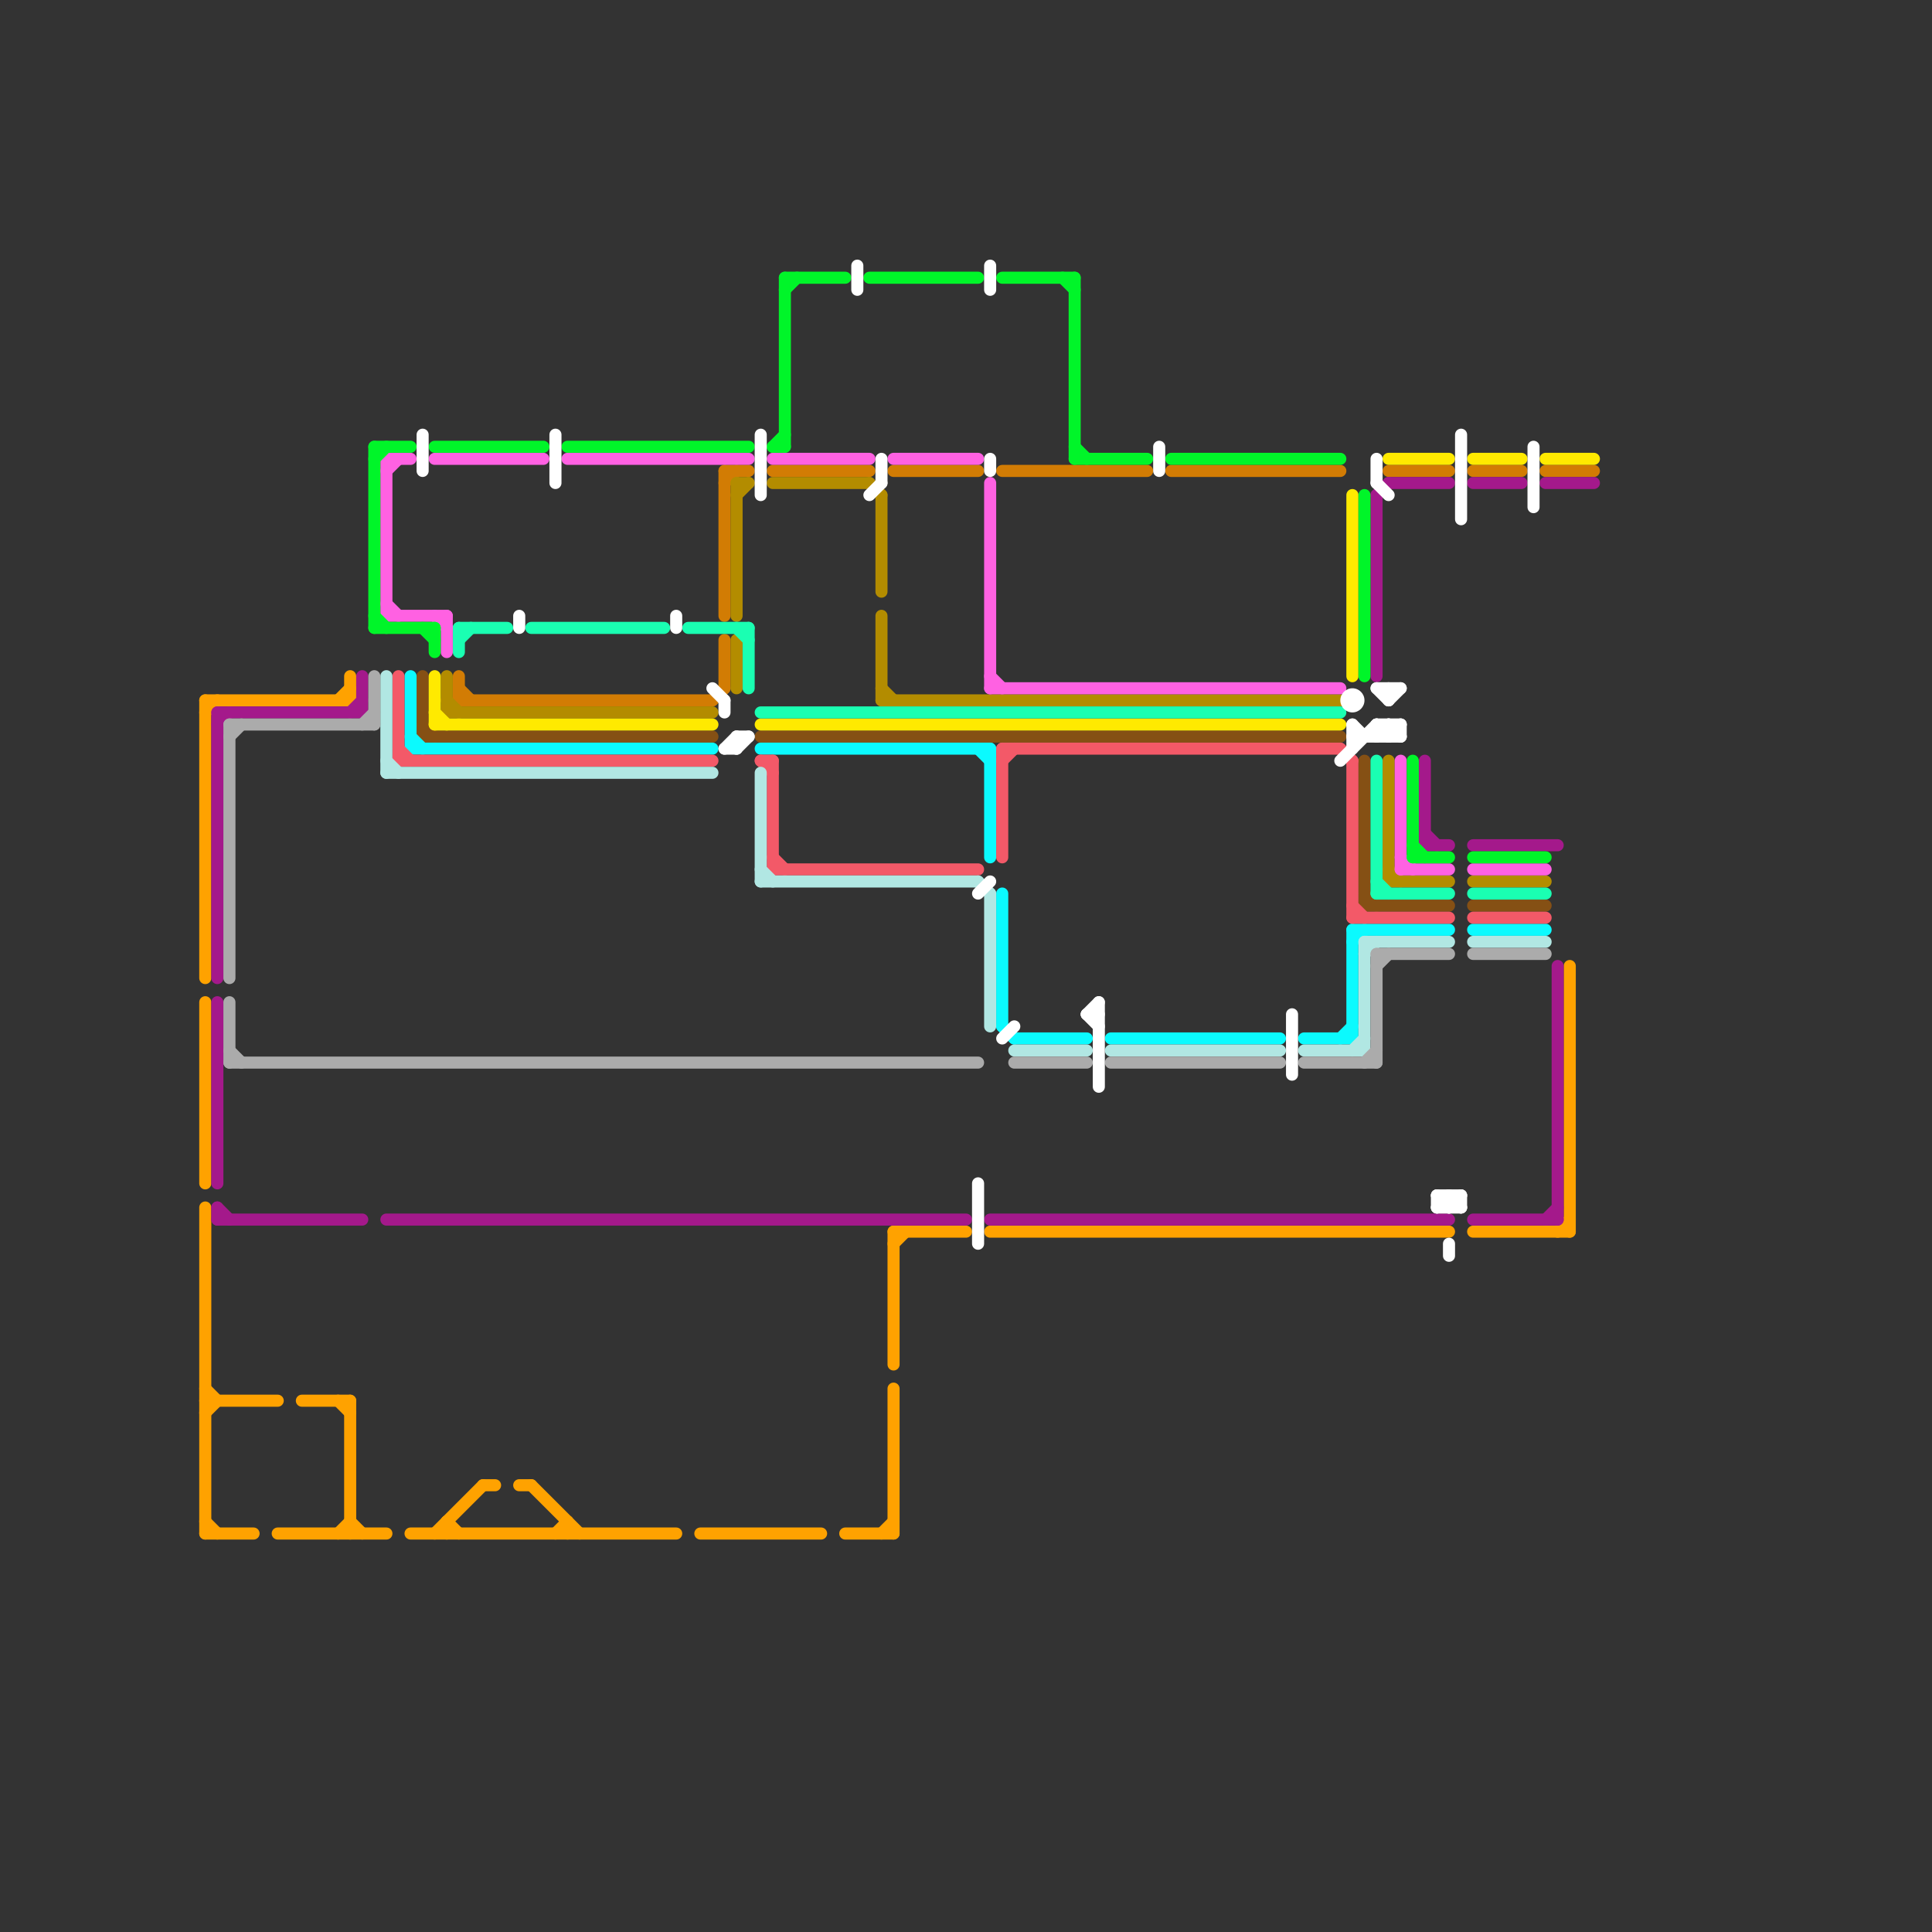 
<svg version="1.1" xmlns="http://www.w3.org/2000/svg" viewBox="0 0 160 160">
<rect x="0" y="0" width="160" height="160" fill="#333333" stroke="none"/>
<style>text { font: 1px Helvetica; font-weight: 600; white-space: pre; dominant-baseline: central; } line { stroke-width: 1; fill: none; stroke-linecap: round; stroke-linejoin: round; } .c0 { stroke: #855014 } .c1 { stroke: #d27c04 } .c2 { stroke: #ffa200 } .c3 { stroke: #b38c00 } .c4 { stroke: #ffea00 } .c5 { stroke: #0bfafe } .c6 { stroke: #f35968 } .c7 { stroke: #b1e7e3 } .c8 { stroke: #a4198b } .c9 { stroke: #ababab } .c10 { stroke: #1affb2 } .c11 { stroke: #ff61e2 } .c12 { stroke: #00f529 } .c13 { stroke: #ffffff } .w1 { stroke-width: 1; }</style><defs><g id="csm-ffffff"><circle r="0.4" fill="#ffffff"/><circle r="0.2" fill="#fff"/></g></defs><line class="c0 " x1="35" y1="61" x2="59" y2="61"/><line class="c0 " x1="35" y1="56" x2="35" y2="61"/><line class="c0 " x1="63" y1="61" x2="111" y2="61"/><line class="c0 " x1="113" y1="74" x2="114" y2="75"/><line class="c0 " x1="113" y1="75" x2="120" y2="75"/><line class="c0 " x1="122" y1="75" x2="128" y2="75"/><line class="c0 " x1="35" y1="60" x2="36" y2="61"/><line class="c0 " x1="113" y1="63" x2="113" y2="75"/><line class="c1 " x1="60" y1="40" x2="61" y2="39"/><line class="c1 " x1="74" y1="39" x2="81" y2="39"/><line class="c1 " x1="115" y1="39" x2="120" y2="39"/><line class="c1 " x1="97" y1="39" x2="111" y2="39"/><line class="c1 " x1="60" y1="53" x2="60" y2="57"/><line class="c1 " x1="38" y1="58" x2="59" y2="58"/><line class="c1 " x1="60" y1="39" x2="60" y2="51"/><line class="c1 " x1="128" y1="39" x2="132" y2="39"/><line class="c1 " x1="59" y1="58" x2="60" y2="57"/><line class="c1 " x1="122" y1="39" x2="126" y2="39"/><line class="c1 " x1="38" y1="56" x2="38" y2="58"/><line class="c1 " x1="38" y1="57" x2="39" y2="58"/><line class="c1 " x1="83" y1="39" x2="95" y2="39"/><line class="c1 " x1="64" y1="39" x2="72" y2="39"/><line class="c1 " x1="60" y1="39" x2="62" y2="39"/><line class="c2 " x1="74" y1="115" x2="74" y2="127"/><line class="c2 " x1="29" y1="56" x2="29" y2="58"/><line class="c2 " x1="129" y1="102" x2="130" y2="101"/><line class="c2 " x1="58" y1="127" x2="68" y2="127"/><line class="c2 " x1="40" y1="123" x2="41" y2="123"/><line class="c2 " x1="44" y1="123" x2="48" y2="127"/><line class="c2 " x1="17" y1="117" x2="18" y2="116"/><line class="c2 " x1="122" y1="102" x2="130" y2="102"/><line class="c2 " x1="17" y1="116" x2="23" y2="116"/><line class="c2 " x1="17" y1="59" x2="18" y2="58"/><line class="c2 " x1="17" y1="126" x2="18" y2="127"/><line class="c2 " x1="47" y1="126" x2="47" y2="127"/><line class="c2 " x1="74" y1="102" x2="80" y2="102"/><line class="c2 " x1="17" y1="100" x2="17" y2="127"/><line class="c2 " x1="46" y1="127" x2="47" y2="126"/><line class="c2 " x1="29" y1="126" x2="30" y2="127"/><line class="c2 " x1="70" y1="127" x2="74" y2="127"/><line class="c2 " x1="28" y1="116" x2="29" y2="117"/><line class="c2 " x1="17" y1="83" x2="17" y2="98"/><line class="c2 " x1="37" y1="126" x2="37" y2="127"/><line class="c2 " x1="82" y1="102" x2="120" y2="102"/><line class="c2 " x1="130" y1="80" x2="130" y2="102"/><line class="c2 " x1="28" y1="58" x2="29" y2="57"/><line class="c2 " x1="74" y1="102" x2="74" y2="113"/><line class="c2 " x1="74" y1="103" x2="75" y2="102"/><line class="c2 " x1="17" y1="115" x2="18" y2="116"/><line class="c2 " x1="23" y1="127" x2="32" y2="127"/><line class="c2 " x1="43" y1="123" x2="44" y2="123"/><line class="c2 " x1="36" y1="127" x2="40" y2="123"/><line class="c2 " x1="29" y1="116" x2="29" y2="127"/><line class="c2 " x1="25" y1="116" x2="29" y2="116"/><line class="c2 " x1="73" y1="127" x2="74" y2="126"/><line class="c2 " x1="17" y1="58" x2="17" y2="81"/><line class="c2 " x1="28" y1="127" x2="29" y2="126"/><line class="c2 " x1="17" y1="58" x2="29" y2="58"/><line class="c2 " x1="17" y1="127" x2="21" y2="127"/><line class="c2 " x1="37" y1="126" x2="38" y2="127"/><line class="c2 " x1="34" y1="127" x2="56" y2="127"/><line class="c3 " x1="73" y1="41" x2="73" y2="49"/><line class="c3 " x1="115" y1="63" x2="115" y2="73"/><line class="c3 " x1="37" y1="56" x2="37" y2="59"/><line class="c3 " x1="115" y1="72" x2="116" y2="73"/><line class="c3 " x1="61" y1="40" x2="62" y2="40"/><line class="c3 " x1="73" y1="57" x2="74" y2="58"/><line class="c3 " x1="73" y1="51" x2="73" y2="58"/><line class="c3 " x1="61" y1="41" x2="62" y2="40"/><line class="c3 " x1="37" y1="58" x2="38" y2="59"/><line class="c3 " x1="122" y1="73" x2="128" y2="73"/><line class="c3 " x1="64" y1="40" x2="72" y2="40"/><line class="c3 " x1="72" y1="40" x2="73" y2="41"/><line class="c3 " x1="61" y1="40" x2="61" y2="51"/><line class="c3 " x1="37" y1="59" x2="59" y2="59"/><line class="c3 " x1="73" y1="58" x2="111" y2="58"/><line class="c3 " x1="61" y1="53" x2="61" y2="57"/><line class="c3 " x1="115" y1="73" x2="120" y2="73"/><line class="c4 " x1="36" y1="56" x2="36" y2="60"/><line class="c4 " x1="115" y1="38" x2="120" y2="38"/><line class="c4 " x1="63" y1="60" x2="111" y2="60"/><line class="c4 " x1="36" y1="60" x2="59" y2="60"/><line class="c4 " x1="122" y1="38" x2="126" y2="38"/><line class="c4 " x1="112" y1="41" x2="112" y2="56"/><line class="c4 " x1="36" y1="59" x2="37" y2="60"/><line class="c4 " x1="128" y1="38" x2="132" y2="38"/><line class="c5 " x1="84" y1="86" x2="90" y2="86"/><line class="c5 " x1="34" y1="56" x2="34" y2="62"/><line class="c5 " x1="112" y1="77" x2="112" y2="86"/><line class="c5 " x1="83" y1="85" x2="84" y2="86"/><line class="c5 " x1="63" y1="62" x2="82" y2="62"/><line class="c5 " x1="92" y1="86" x2="106" y2="86"/><line class="c5 " x1="83" y1="74" x2="83" y2="85"/><line class="c5 " x1="34" y1="62" x2="59" y2="62"/><line class="c5 " x1="112" y1="78" x2="113" y2="77"/><line class="c5 " x1="111" y1="86" x2="112" y2="85"/><line class="c5 " x1="81" y1="62" x2="82" y2="63"/><line class="c5 " x1="122" y1="77" x2="128" y2="77"/><line class="c5 " x1="82" y1="62" x2="82" y2="71"/><line class="c5 " x1="34" y1="61" x2="35" y2="62"/><line class="c5 " x1="108" y1="86" x2="112" y2="86"/><line class="c5 " x1="112" y1="77" x2="120" y2="77"/><line class="c6 " x1="33" y1="56" x2="33" y2="63"/><line class="c6 " x1="63" y1="63" x2="64" y2="64"/><line class="c6 " x1="83" y1="63" x2="84" y2="62"/><line class="c6 " x1="64" y1="63" x2="64" y2="72"/><line class="c6 " x1="33" y1="63" x2="59" y2="63"/><line class="c6 " x1="33" y1="62" x2="34" y2="63"/><line class="c6 " x1="83" y1="62" x2="111" y2="62"/><line class="c6 " x1="63" y1="63" x2="64" y2="63"/><line class="c6 " x1="64" y1="71" x2="65" y2="72"/><line class="c6 " x1="83" y1="62" x2="83" y2="71"/><line class="c6 " x1="112" y1="75" x2="113" y2="76"/><line class="c6 " x1="64" y1="72" x2="81" y2="72"/><line class="c6 " x1="112" y1="76" x2="120" y2="76"/><line class="c6 " x1="122" y1="76" x2="128" y2="76"/><line class="c6 " x1="111" y1="62" x2="112" y2="63"/><line class="c6 " x1="112" y1="63" x2="112" y2="76"/><line class="c7 " x1="32" y1="64" x2="59" y2="64"/><line class="c7 " x1="122" y1="78" x2="128" y2="78"/><line class="c7 " x1="113" y1="79" x2="114" y2="78"/><line class="c7 " x1="63" y1="64" x2="63" y2="73"/><line class="c7 " x1="63" y1="72" x2="64" y2="73"/><line class="c7 " x1="84" y1="87" x2="90" y2="87"/><line class="c7 " x1="82" y1="74" x2="82" y2="85"/><line class="c7 " x1="112" y1="87" x2="113" y2="86"/><line class="c7 " x1="32" y1="63" x2="33" y2="64"/><line class="c7 " x1="92" y1="87" x2="106" y2="87"/><line class="c7 " x1="113" y1="78" x2="120" y2="78"/><line class="c7 " x1="32" y1="56" x2="32" y2="64"/><line class="c7 " x1="113" y1="78" x2="113" y2="87"/><line class="c7 " x1="81" y1="73" x2="82" y2="74"/><line class="c7 " x1="63" y1="73" x2="81" y2="73"/><line class="c7 " x1="108" y1="87" x2="113" y2="87"/><line class="c8 " x1="18" y1="59" x2="18" y2="81"/><line class="c8 " x1="114" y1="41" x2="115" y2="40"/><line class="c8 " x1="30" y1="56" x2="30" y2="59"/><line class="c8 " x1="82" y1="101" x2="120" y2="101"/><line class="c8 " x1="32" y1="101" x2="80" y2="101"/><line class="c8 " x1="18" y1="100" x2="18" y2="101"/><line class="c8 " x1="118" y1="70" x2="120" y2="70"/><line class="c8 " x1="128" y1="40" x2="132" y2="40"/><line class="c8 " x1="114" y1="41" x2="114" y2="56"/><line class="c8 " x1="128" y1="101" x2="129" y2="100"/><line class="c8 " x1="29" y1="59" x2="30" y2="58"/><line class="c8 " x1="115" y1="40" x2="120" y2="40"/><line class="c8 " x1="118" y1="63" x2="118" y2="70"/><line class="c8 " x1="18" y1="60" x2="19" y2="59"/><line class="c8 " x1="129" y1="80" x2="129" y2="101"/><line class="c8 " x1="118" y1="69" x2="119" y2="70"/><line class="c8 " x1="18" y1="83" x2="18" y2="98"/><line class="c8 " x1="18" y1="100" x2="19" y2="101"/><line class="c8 " x1="18" y1="101" x2="30" y2="101"/><line class="c8 " x1="122" y1="70" x2="129" y2="70"/><line class="c8 " x1="18" y1="59" x2="30" y2="59"/><line class="c8 " x1="122" y1="40" x2="126" y2="40"/><line class="c8 " x1="122" y1="101" x2="129" y2="101"/><line class="c9 " x1="108" y1="88" x2="114" y2="88"/><line class="c9 " x1="19" y1="87" x2="20" y2="88"/><line class="c9 " x1="113" y1="88" x2="114" y2="87"/><line class="c9 " x1="19" y1="60" x2="31" y2="60"/><line class="c9 " x1="31" y1="56" x2="31" y2="60"/><line class="c9 " x1="122" y1="79" x2="128" y2="79"/><line class="c9 " x1="114" y1="79" x2="120" y2="79"/><line class="c9 " x1="19" y1="61" x2="20" y2="60"/><line class="c9 " x1="19" y1="83" x2="19" y2="88"/><line class="c9 " x1="19" y1="60" x2="19" y2="81"/><line class="c9 " x1="30" y1="60" x2="31" y2="59"/><line class="c9 " x1="114" y1="80" x2="115" y2="79"/><line class="c9 " x1="92" y1="88" x2="106" y2="88"/><line class="c9 " x1="114" y1="79" x2="114" y2="88"/><line class="c9 " x1="19" y1="88" x2="81" y2="88"/><line class="c9 " x1="84" y1="88" x2="90" y2="88"/><line class="c10 " x1="38" y1="53" x2="39" y2="52"/><line class="c10 " x1="57" y1="52" x2="62" y2="52"/><line class="c10 " x1="114" y1="73" x2="115" y2="74"/><line class="c10 " x1="61" y1="52" x2="62" y2="53"/><line class="c10 " x1="63" y1="59" x2="111" y2="59"/><line class="c10 " x1="114" y1="74" x2="120" y2="74"/><line class="c10 " x1="44" y1="52" x2="55" y2="52"/><line class="c10 " x1="38" y1="52" x2="38" y2="54"/><line class="c10 " x1="122" y1="74" x2="128" y2="74"/><line class="c10 " x1="62" y1="52" x2="62" y2="57"/><line class="c10 " x1="114" y1="63" x2="114" y2="74"/><line class="c10 " x1="38" y1="52" x2="42" y2="52"/><line class="c11 " x1="36" y1="38" x2="45" y2="38"/><line class="c11 " x1="32" y1="51" x2="37" y2="51"/><line class="c11 " x1="74" y1="38" x2="81" y2="38"/><line class="c11 " x1="82" y1="40" x2="82" y2="57"/><line class="c11 " x1="116" y1="72" x2="120" y2="72"/><line class="c11 " x1="82" y1="56" x2="83" y2="57"/><line class="c11 " x1="32" y1="50" x2="33" y2="51"/><line class="c11 " x1="122" y1="72" x2="128" y2="72"/><line class="c11 " x1="32" y1="39" x2="33" y2="38"/><line class="c11 " x1="47" y1="38" x2="62" y2="38"/><line class="c11 " x1="36" y1="51" x2="37" y2="52"/><line class="c11 " x1="64" y1="38" x2="72" y2="38"/><line class="c11 " x1="37" y1="51" x2="37" y2="54"/><line class="c11 " x1="82" y1="57" x2="111" y2="57"/><line class="c11 " x1="116" y1="63" x2="116" y2="72"/><line class="c11 " x1="32" y1="38" x2="32" y2="51"/><line class="c11 " x1="116" y1="71" x2="117" y2="72"/><line class="c11 " x1="32" y1="38" x2="34" y2="38"/><line class="c12 " x1="35" y1="52" x2="36" y2="53"/><line class="c12 " x1="36" y1="37" x2="45" y2="37"/><line class="c12 " x1="31" y1="37" x2="31" y2="52"/><line class="c12 " x1="113" y1="41" x2="113" y2="56"/><line class="c12 " x1="117" y1="71" x2="120" y2="71"/><line class="c12 " x1="64" y1="37" x2="65" y2="37"/><line class="c12 " x1="65" y1="23" x2="70" y2="23"/><line class="c12 " x1="97" y1="38" x2="111" y2="38"/><line class="c12 " x1="31" y1="38" x2="32" y2="37"/><line class="c12 " x1="31" y1="51" x2="32" y2="52"/><line class="c12 " x1="88" y1="23" x2="89" y2="24"/><line class="c12 " x1="117" y1="63" x2="117" y2="71"/><line class="c12 " x1="64" y1="37" x2="65" y2="36"/><line class="c12 " x1="117" y1="70" x2="118" y2="71"/><line class="c12 " x1="31" y1="37" x2="34" y2="37"/><line class="c12 " x1="89" y1="23" x2="89" y2="38"/><line class="c12 " x1="47" y1="37" x2="62" y2="37"/><line class="c12 " x1="65" y1="24" x2="66" y2="23"/><line class="c12 " x1="89" y1="38" x2="95" y2="38"/><line class="c12 " x1="31" y1="52" x2="36" y2="52"/><line class="c12 " x1="83" y1="23" x2="89" y2="23"/><line class="c12 " x1="72" y1="23" x2="81" y2="23"/><line class="c12 " x1="122" y1="71" x2="128" y2="71"/><line class="c12 " x1="36" y1="52" x2="36" y2="54"/><line class="c12 " x1="89" y1="37" x2="90" y2="38"/><line class="c12 " x1="65" y1="23" x2="65" y2="37"/><line class="c13 " x1="120" y1="103" x2="120" y2="104"/><line class="c13 " x1="120" y1="99" x2="121" y2="100"/><line class="c13 " x1="107" y1="84" x2="107" y2="89"/><line class="c13 " x1="60" y1="58" x2="60" y2="59"/><line class="c13 " x1="35" y1="36" x2="35" y2="39"/><line class="c13 " x1="46" y1="36" x2="46" y2="40"/><line class="c13 " x1="91" y1="83" x2="91" y2="90"/><line class="c13 " x1="116" y1="60" x2="116" y2="61"/><line class="c13 " x1="121" y1="36" x2="121" y2="43"/><line class="c13 " x1="120" y1="100" x2="121" y2="99"/><line class="c13 " x1="90" y1="84" x2="91" y2="85"/><line class="c13 " x1="115" y1="61" x2="116" y2="60"/><line class="c13 " x1="112" y1="60" x2="113" y2="61"/><line class="c13 " x1="119" y1="100" x2="120" y2="99"/><line class="c13 " x1="61" y1="61" x2="61" y2="62"/><line class="c13 " x1="115" y1="60" x2="116" y2="61"/><line class="c13 " x1="60" y1="62" x2="61" y2="61"/><line class="c13 " x1="119" y1="99" x2="119" y2="100"/><line class="c13 " x1="56" y1="51" x2="56" y2="52"/><line class="c13 " x1="72" y1="41" x2="73" y2="40"/><line class="c13 " x1="119" y1="100" x2="121" y2="100"/><line class="c13 " x1="43" y1="51" x2="43" y2="52"/><line class="c13 " x1="112" y1="60" x2="112" y2="62"/><line class="c13 " x1="115" y1="58" x2="116" y2="57"/><line class="c13 " x1="114" y1="60" x2="114" y2="61"/><line class="c13 " x1="96" y1="37" x2="96" y2="39"/><line class="c13 " x1="83" y1="86" x2="84" y2="85"/><line class="c13 " x1="127" y1="37" x2="127" y2="42"/><line class="c13 " x1="90" y1="84" x2="91" y2="84"/><line class="c13 " x1="115" y1="57" x2="115" y2="58"/><line class="c13 " x1="73" y1="38" x2="73" y2="40"/><line class="c13 " x1="120" y1="99" x2="120" y2="100"/><line class="c13 " x1="111" y1="63" x2="114" y2="60"/><line class="c13 " x1="114" y1="38" x2="114" y2="40"/><line class="c13 " x1="63" y1="36" x2="63" y2="41"/><line class="c13 " x1="71" y1="22" x2="71" y2="24"/><line class="c13 " x1="81" y1="98" x2="81" y2="103"/><line class="c13 " x1="61" y1="62" x2="62" y2="61"/><line class="c13 " x1="115" y1="60" x2="115" y2="61"/><line class="c13 " x1="114" y1="57" x2="116" y2="57"/><line class="c13 " x1="119" y1="99" x2="121" y2="99"/><line class="c13 " x1="114" y1="40" x2="115" y2="41"/><line class="c13 " x1="114" y1="57" x2="115" y2="58"/><line class="c13 " x1="90" y1="84" x2="91" y2="83"/><line class="c13 " x1="119" y1="99" x2="120" y2="100"/><line class="c13 " x1="82" y1="22" x2="82" y2="24"/><line class="c13 " x1="114" y1="60" x2="115" y2="61"/><line class="c13 " x1="114" y1="60" x2="116" y2="60"/><line class="c13 " x1="82" y1="38" x2="82" y2="39"/><line class="c13 " x1="114" y1="61" x2="115" y2="60"/><line class="c13 " x1="121" y1="99" x2="121" y2="100"/><line class="c13 " x1="81" y1="74" x2="82" y2="73"/><line class="c13 " x1="59" y1="57" x2="60" y2="58"/><line class="c13 " x1="60" y1="62" x2="61" y2="62"/><line class="c13 " x1="61" y1="61" x2="62" y2="61"/><line class="c13 " x1="112" y1="61" x2="116" y2="61"/><circle cx="112" cy="58" r="1" fill="#ffffff" />

<use x="114" y="40" href="#csm-ffffff"/>
</svg>

